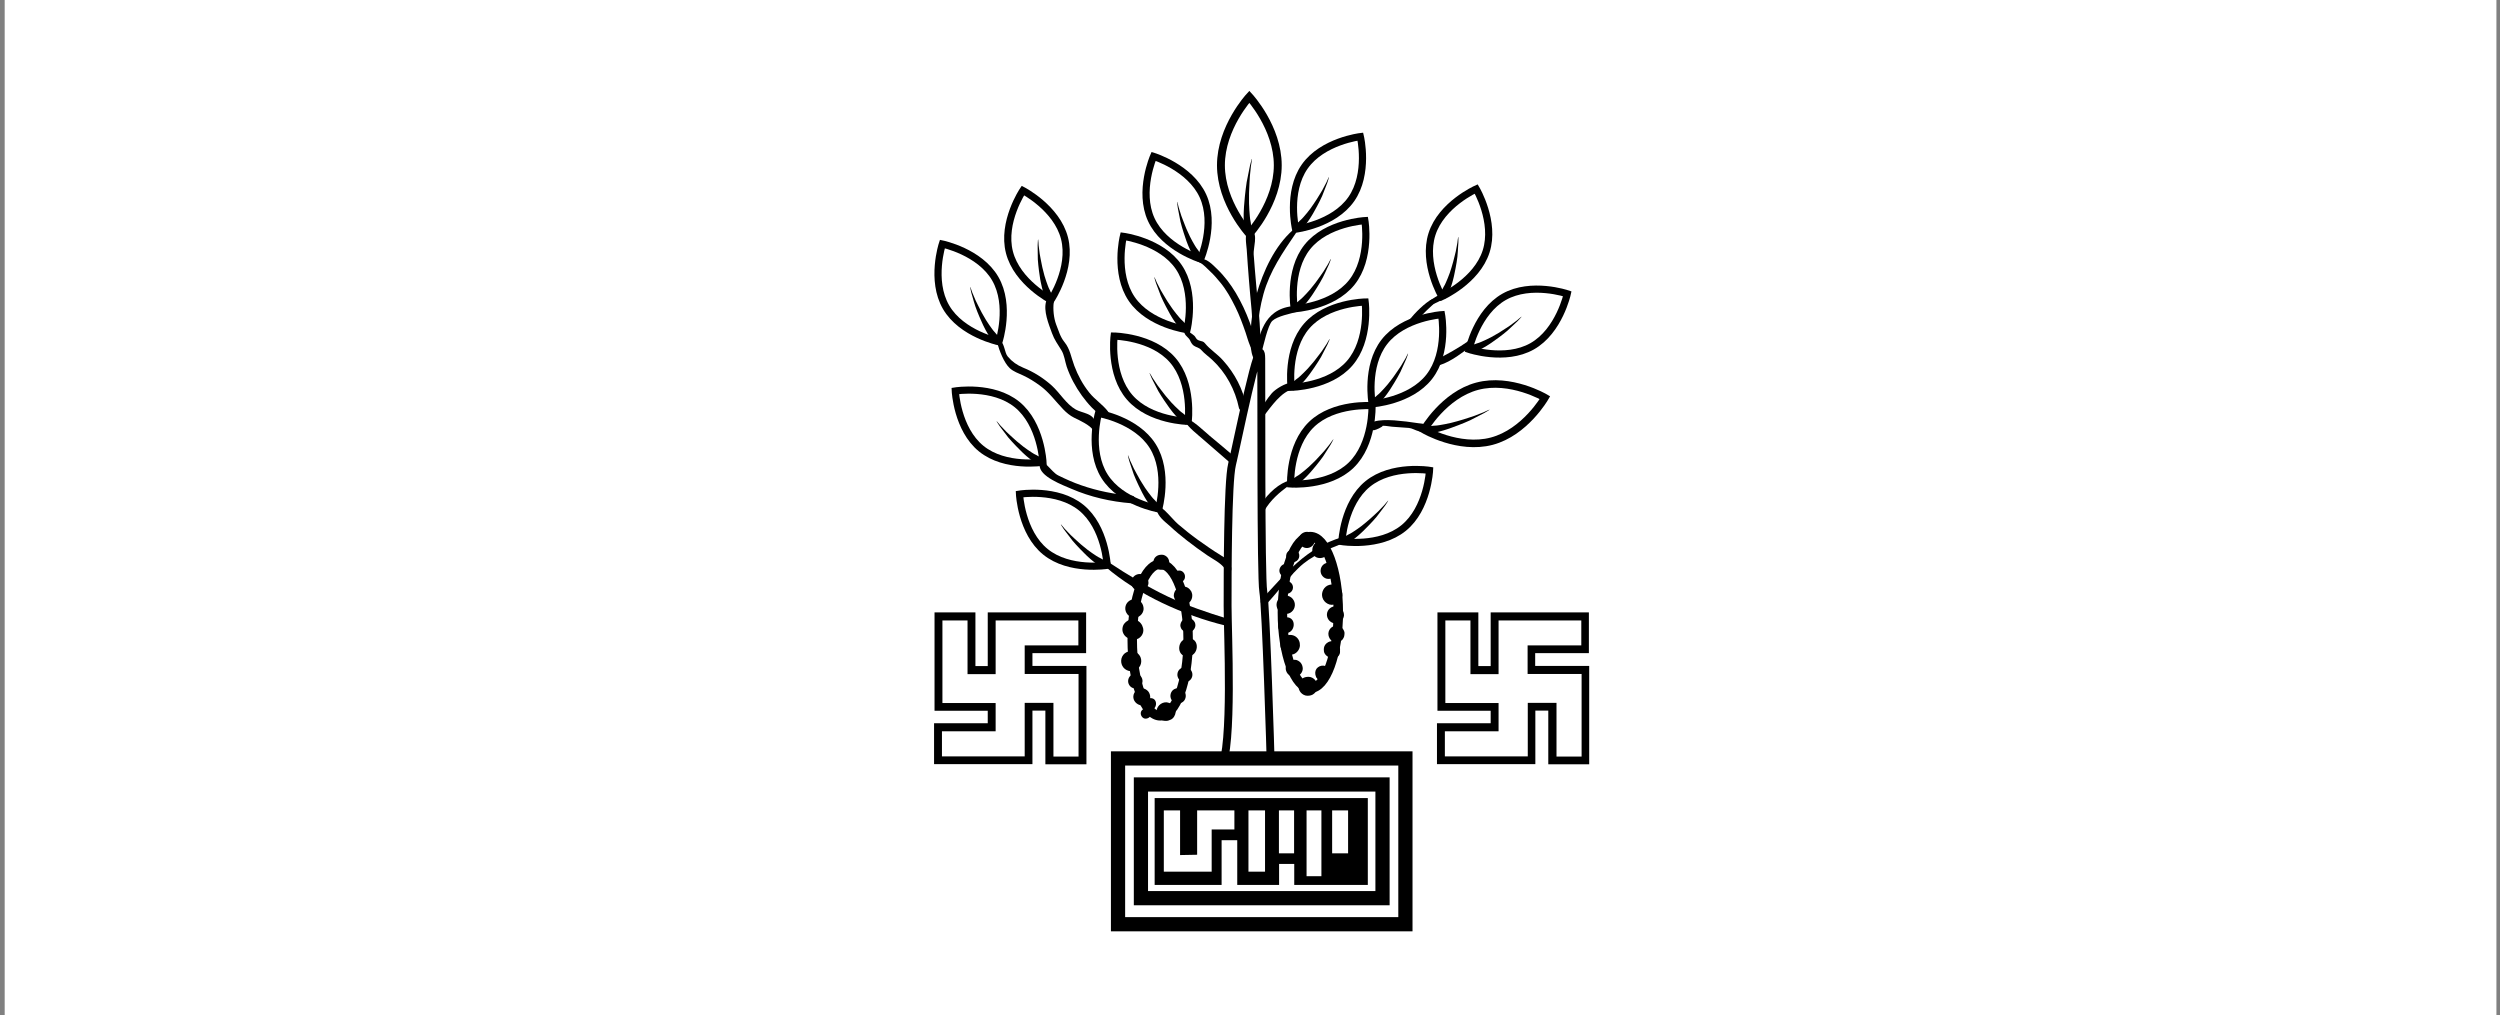 <svg width="165" height="67" viewBox="0 0 165 67" fill="none" xmlns="http://www.w3.org/2000/svg">
<rect x="0" y="0" width="165" height="67" fill="#808080" stroke="none"/>
<rect width="164.455" height="67" transform="translate(0.309)" fill="white"/>
<path d="M83.242 23.661C83.21 21.42 81.605 29.486 81.314 30.653C81.022 31.821 81.022 38.157 81.022 39.981C81.022 41.804 81.386 49.235 80.584 50.767C84.231 51.059 83.867 50.788 83.867 50.423C83.867 50.058 83.554 39.981 83.377 39.043C83.21 38.094 83.262 25.557 83.242 23.661Z" fill="white" stroke="black" stroke-width="0.521"/>
<path d="M92.757 50.057H73.79V60.999H92.757V50.057Z" fill="white" stroke="black" stroke-width="0.938"/>
<path d="M91.246 51.775H75.301V59.279H91.246V51.775Z" fill="white" stroke="black" stroke-width="0.938"/>
<path d="M90.276 52.672V58.404H85.42V57.018H84.42V58.404H81.658V55.454H80.626V58.404H76.207V52.672H90.276ZM76.812 53.485V57.528H79.97V54.746H81.47V53.485H79.011V56.413L77.885 56.434V53.485H76.812ZM83.492 53.485H82.398V57.528H83.492V53.485ZM85.41 53.485H84.409V56.319H85.41V53.485ZM87.213 53.485H86.233V57.831H87.213V53.485ZM88.974 53.485H87.921V56.319H88.974V53.485Z" fill="black"/>
<path d="M88.442 58.008C88.833 58.008 89.151 57.798 89.151 57.539C89.151 57.28 88.833 57.07 88.442 57.07C88.051 57.07 87.733 57.28 87.733 57.539C87.733 57.798 88.051 58.008 88.442 58.008Z" fill="black"/>
<path d="M69.266 50.193V46.649H67.88V50.182H61.909V48.004H65.452V46.649H61.94V40.678H64.118V44.221H65.452V40.678H71.434V42.856H67.88V44.221H71.444V50.193H69.266Z" fill="white"/>
<path d="M71.173 40.939V42.596H68.151H67.63V43.117V43.961V44.482H68.151H71.184V49.933H69.527V46.91V46.389H69.005H68.151H67.63V46.91V49.922H62.169V48.265H65.191H65.712V47.744V46.921V46.4H65.191H62.2V40.95H63.857V43.972V44.493H64.378H65.191H65.712V43.972V40.95H71.173M71.694 40.418H65.191V43.961H64.378V40.418H61.679V46.91H65.191V47.734H61.648V50.433H68.141V46.9H68.995V50.443H71.705V43.951H68.141V43.107H71.684V40.418H71.694Z" fill="black"/>
<path d="M102.459 50.193V46.649H101.083V50.182H95.101V48.004H98.644V46.649H95.132V40.678H97.31V44.221H98.644V40.678H104.626V42.856H101.083V44.221H104.637V50.193H102.459Z" fill="white"/>
<path d="M104.366 40.939V42.596H101.343H100.822V43.117V43.961V44.482H101.343H104.386V49.933H102.729V46.91V46.389H102.208H101.354H100.833V46.91V49.922H95.361V48.265H98.384H98.905V47.744V46.921V46.4H98.384H95.393V40.95H97.05V43.972V44.493H97.571H98.384H98.905V43.972V40.95H104.366M104.887 40.418H98.384V43.961H97.571V40.418H94.872V46.91H98.384V47.734H94.84V50.433H101.333V46.9H102.187V50.443H104.887V43.951H101.322V43.107H104.866V40.418H104.887Z" fill="black"/>
<g clip-path="url(#clip0_2697_2250)">
<path d="M80.582 10.909C80.582 13.399 82.457 15.432 82.457 15.432C82.457 15.432 84.333 13.399 84.333 10.909C84.333 8.418 82.457 6.386 82.457 6.386C82.457 6.386 80.582 8.418 80.582 10.909Z" fill="white" stroke="black" stroke-width="0.521"/>
<path d="M82.634 10.492C82.457 11.044 82.04 14.014 82.457 15.432L82.634 10.492Z" fill="white"/>
<path d="M82.634 10.492C82.634 10.492 82.634 10.513 82.624 10.544C82.624 10.586 82.603 10.638 82.603 10.7C82.572 10.836 82.551 11.034 82.53 11.263C82.499 11.492 82.478 11.763 82.468 12.055C82.457 12.201 82.457 12.347 82.447 12.503C82.436 12.659 82.436 12.805 82.436 12.962C82.436 13.118 82.436 13.274 82.436 13.42C82.447 13.577 82.447 13.723 82.457 13.868C82.468 14.014 82.478 14.15 82.489 14.275C82.499 14.337 82.499 14.4 82.509 14.462C82.52 14.525 82.53 14.577 82.541 14.64C82.551 14.692 82.561 14.744 82.561 14.796C82.572 14.848 82.582 14.89 82.593 14.931C82.614 15.015 82.624 15.098 82.645 15.161C82.676 15.286 82.697 15.348 82.697 15.348L82.197 15.494C82.197 15.494 82.176 15.411 82.155 15.265C82.145 15.202 82.145 15.119 82.124 15.015C82.113 14.963 82.113 14.911 82.103 14.858C82.103 14.806 82.093 14.744 82.093 14.681C82.093 14.619 82.082 14.556 82.082 14.494C82.082 14.431 82.082 14.358 82.082 14.296C82.082 14.16 82.082 14.014 82.093 13.868C82.093 13.723 82.113 13.566 82.124 13.41C82.134 13.254 82.155 13.097 82.165 12.941C82.186 12.785 82.197 12.628 82.218 12.472C82.238 12.316 82.259 12.17 82.28 12.024C82.332 11.742 82.384 11.472 82.436 11.242C82.478 11.013 82.52 10.825 82.561 10.69C82.582 10.627 82.593 10.575 82.603 10.534C82.614 10.513 82.624 10.492 82.624 10.492H82.634Z" fill="black"/>
</g>
<g clip-path="url(#clip1_2697_2250)">
<path d="M68.997 36.418C70.591 37.712 73.073 37.311 73.073 37.311C73.073 37.311 72.956 34.8 71.362 33.506C69.769 32.212 67.287 32.613 67.287 32.613C67.287 32.613 67.404 35.125 68.997 36.418Z" fill="white" stroke="black" stroke-width="0.473"/>
<path d="M70.025 34.607C70.267 35.031 71.904 36.898 73.073 37.31L70.025 34.607Z" fill="white"/>
<path d="M70.025 34.608C70.025 34.608 70.038 34.619 70.052 34.643C70.079 34.665 70.099 34.708 70.139 34.74C70.206 34.835 70.319 34.954 70.453 35.089C70.58 35.233 70.74 35.389 70.92 35.549C71.007 35.633 71.1 35.709 71.194 35.798C71.287 35.887 71.38 35.963 71.48 36.044C71.58 36.126 71.68 36.207 71.774 36.282C71.88 36.356 71.974 36.431 72.073 36.499C72.173 36.567 72.267 36.629 72.353 36.686C72.4 36.71 72.44 36.743 72.486 36.767C72.533 36.792 72.573 36.811 72.619 36.835C72.659 36.854 72.699 36.873 72.733 36.9C72.772 36.919 72.806 36.932 72.839 36.946C72.905 36.973 72.965 37.008 73.018 37.025C73.118 37.065 73.171 37.082 73.171 37.082L72.949 37.546C72.949 37.546 72.883 37.519 72.776 37.459C72.73 37.435 72.676 37.391 72.597 37.353C72.557 37.334 72.523 37.307 72.483 37.288C72.45 37.261 72.403 37.237 72.364 37.205C72.323 37.172 72.277 37.148 72.237 37.115C72.197 37.083 72.15 37.045 72.11 37.012C72.024 36.942 71.93 36.866 71.844 36.782C71.75 36.706 71.663 36.609 71.57 36.52C71.477 36.431 71.39 36.333 71.296 36.244C71.209 36.147 71.116 36.057 71.029 35.96C70.942 35.862 70.862 35.77 70.782 35.679C70.635 35.492 70.494 35.311 70.38 35.151C70.26 35 70.166 34.87 70.106 34.767C70.079 34.719 70.052 34.684 70.032 34.654C70.025 34.635 70.019 34.616 70.019 34.616L70.025 34.608Z" fill="black"/>
</g>
<g clip-path="url(#clip2_2697_2250)">
<path d="M64.76 29.61C66.353 30.904 68.836 30.503 68.836 30.503C68.836 30.503 68.718 27.991 67.125 26.697C65.532 25.404 63.049 25.804 63.049 25.804C63.049 25.804 63.167 28.316 64.76 29.61Z" fill="white" stroke="black" stroke-width="0.473"/>
<path d="M65.787 27.798C66.029 28.223 67.666 30.089 68.835 30.501L65.787 27.798Z" fill="white"/>
<path d="M65.787 27.799C65.787 27.799 65.8 27.81 65.814 27.834C65.84 27.856 65.861 27.899 65.9 27.932C65.968 28.026 66.081 28.145 66.215 28.281C66.341 28.424 66.502 28.581 66.682 28.741C66.769 28.825 66.862 28.9 66.955 28.989C67.049 29.079 67.142 29.155 67.242 29.236C67.342 29.317 67.442 29.398 67.535 29.474C67.642 29.547 67.735 29.623 67.835 29.691C67.935 29.758 68.028 29.82 68.115 29.877C68.162 29.902 68.201 29.934 68.248 29.959C68.295 29.983 68.335 30.002 68.381 30.026C68.421 30.045 68.461 30.064 68.494 30.091C68.534 30.11 68.567 30.124 68.601 30.137C68.667 30.165 68.727 30.2 68.78 30.216C68.88 30.257 68.933 30.273 68.933 30.273L68.711 30.737C68.711 30.737 68.644 30.71 68.538 30.651C68.491 30.626 68.438 30.583 68.358 30.545C68.318 30.526 68.285 30.499 68.245 30.48C68.212 30.453 68.165 30.428 68.125 30.396C68.085 30.363 68.039 30.339 67.999 30.306C67.959 30.274 67.912 30.236 67.872 30.204C67.785 30.133 67.692 30.058 67.605 29.974C67.512 29.898 67.425 29.8 67.332 29.711C67.238 29.622 67.151 29.525 67.058 29.435C66.971 29.338 66.878 29.249 66.791 29.151C66.704 29.054 66.624 28.962 66.543 28.87C66.396 28.683 66.256 28.502 66.142 28.343C66.022 28.191 65.928 28.061 65.868 27.959C65.841 27.91 65.814 27.875 65.794 27.845C65.787 27.826 65.78 27.807 65.78 27.807L65.787 27.799Z" fill="black"/>
</g>
<g clip-path="url(#clip3_2697_2250)">
<path d="M72.901 31.436C73.996 33.172 76.476 33.587 76.476 33.587C76.476 33.587 77.169 31.17 76.074 29.434C74.979 27.698 72.499 27.283 72.499 27.283C72.499 27.283 71.806 29.7 72.901 31.436Z" fill="white" stroke="black" stroke-width="0.473"/>
<path d="M74.454 30.051C74.547 30.53 75.5 32.823 76.476 33.588L74.454 30.051Z" fill="white"/>
<path d="M74.454 30.051C74.454 30.051 74.463 30.066 74.468 30.093C74.486 30.122 74.491 30.17 74.519 30.213C74.552 30.324 74.621 30.473 74.705 30.644C74.779 30.821 74.88 31.021 75 31.23C75.055 31.337 75.12 31.439 75.179 31.553C75.239 31.668 75.303 31.769 75.372 31.878C75.441 31.987 75.51 32.096 75.574 32.198C75.651 32.301 75.716 32.403 75.788 32.499C75.861 32.595 75.93 32.684 75.994 32.765C76.03 32.803 76.057 32.847 76.094 32.885C76.13 32.923 76.162 32.954 76.198 32.992C76.23 33.023 76.261 33.053 76.284 33.09C76.316 33.12 76.343 33.144 76.37 33.167C76.425 33.214 76.47 33.267 76.515 33.299C76.597 33.37 76.642 33.402 76.642 33.402L76.283 33.771C76.283 33.771 76.229 33.724 76.147 33.633C76.111 33.595 76.074 33.537 76.01 33.476C75.979 33.445 75.956 33.409 75.924 33.378C75.901 33.342 75.865 33.304 75.837 33.26C75.81 33.216 75.774 33.178 75.746 33.135C75.719 33.091 75.687 33.04 75.659 32.997C75.6 32.902 75.535 32.801 75.48 32.694C75.416 32.592 75.365 32.472 75.305 32.357C75.245 32.243 75.194 32.123 75.134 32.008C75.083 31.888 75.023 31.774 74.972 31.654C74.921 31.534 74.874 31.421 74.828 31.308C74.748 31.084 74.673 30.867 74.616 30.68C74.551 30.498 74.503 30.345 74.479 30.228C74.469 30.173 74.455 30.132 74.445 30.097C74.445 30.077 74.445 30.057 74.445 30.057L74.454 30.051Z" fill="black"/>
</g>
<g clip-path="url(#clip4_2697_2250)">
<path d="M62.439 20.271C63.468 22.047 65.93 22.556 65.93 22.556C65.93 22.556 66.715 20.167 65.686 18.391C64.657 16.615 62.195 16.106 62.195 16.106C62.195 16.106 61.41 18.495 62.439 20.271Z" fill="white" stroke="black" stroke-width="0.473"/>
<path d="M64.043 18.944C64.118 19.426 64.984 21.753 65.93 22.555L64.043 18.944Z" fill="white"/>
<path d="M64.043 18.944C64.043 18.944 64.052 18.959 64.056 18.986C64.073 19.016 64.077 19.063 64.102 19.108C64.131 19.22 64.195 19.372 64.272 19.546C64.339 19.725 64.433 19.928 64.545 20.142C64.596 20.251 64.656 20.355 64.712 20.472C64.767 20.588 64.828 20.692 64.892 20.804C64.957 20.915 65.021 21.027 65.082 21.131C65.155 21.237 65.215 21.341 65.285 21.44C65.354 21.539 65.419 21.63 65.48 21.714C65.514 21.753 65.54 21.798 65.575 21.837C65.61 21.877 65.64 21.909 65.675 21.948C65.706 21.98 65.736 22.012 65.758 22.049C65.788 22.081 65.815 22.105 65.841 22.13C65.893 22.179 65.937 22.233 65.981 22.267C66.059 22.341 66.103 22.375 66.103 22.375L65.731 22.73C65.731 22.73 65.678 22.681 65.6 22.587C65.565 22.548 65.531 22.488 65.469 22.424C65.439 22.392 65.417 22.355 65.387 22.323C65.365 22.286 65.331 22.247 65.305 22.202C65.279 22.158 65.244 22.118 65.218 22.074C65.192 22.029 65.162 21.977 65.136 21.933C65.08 21.836 65.02 21.732 64.969 21.623C64.909 21.519 64.862 21.397 64.807 21.28C64.751 21.163 64.704 21.041 64.649 20.925C64.603 20.803 64.547 20.686 64.5 20.564C64.454 20.442 64.412 20.328 64.37 20.213C64.298 19.987 64.231 19.767 64.182 19.578C64.123 19.393 64.082 19.239 64.062 19.121C64.054 19.066 64.042 19.024 64.034 18.989C64.034 18.969 64.034 18.949 64.034 18.949L64.043 18.944Z" fill="black"/>
</g>
<g clip-path="url(#clip5_2697_2250)">
<path d="M66.623 16.652C67.133 18.64 69.367 19.795 69.367 19.795C69.367 19.795 70.767 17.706 70.256 15.718C69.745 13.73 67.512 12.575 67.512 12.575C67.512 12.575 66.112 14.664 66.623 16.652Z" fill="white" stroke="black" stroke-width="0.473"/>
<path d="M68.525 15.807C68.467 16.292 68.672 18.766 69.367 19.793L68.525 15.807Z" fill="white"/>
<path d="M68.525 15.808C68.525 15.808 68.529 15.824 68.526 15.852C68.534 15.885 68.525 15.932 68.538 15.982C68.535 16.098 68.555 16.261 68.582 16.449C68.599 16.64 68.635 16.861 68.684 17.097C68.704 17.216 68.734 17.332 68.756 17.46C68.778 17.587 68.808 17.703 68.84 17.828C68.872 17.953 68.904 18.078 68.934 18.194C68.976 18.316 69.006 18.433 69.046 18.547C69.086 18.66 69.124 18.766 69.16 18.863C69.183 18.91 69.195 18.96 69.218 19.008C69.241 19.055 69.262 19.094 69.285 19.141C69.306 19.18 69.326 19.219 69.337 19.261C69.358 19.3 69.377 19.331 69.395 19.361C69.433 19.423 69.46 19.487 69.493 19.531C69.549 19.623 69.582 19.668 69.582 19.668L69.127 19.909C69.127 19.909 69.09 19.848 69.04 19.736C69.017 19.689 69 19.622 68.958 19.544C68.937 19.506 68.927 19.464 68.906 19.425C68.895 19.383 68.872 19.336 68.859 19.286C68.847 19.236 68.824 19.189 68.811 19.139C68.798 19.089 68.783 19.031 68.77 18.981C68.743 18.873 68.713 18.756 68.693 18.637C68.663 18.521 68.651 18.391 68.629 18.264C68.607 18.136 68.595 18.006 68.573 17.879C68.561 17.749 68.539 17.622 68.528 17.492C68.516 17.362 68.506 17.24 68.496 17.119C68.489 16.881 68.484 16.652 68.487 16.456C68.481 16.262 68.483 16.102 68.495 15.984C68.502 15.929 68.502 15.885 68.503 15.849C68.509 15.829 68.515 15.81 68.515 15.81L68.525 15.808Z" fill="black"/>
</g>
<g clip-path="url(#clip6_2697_2250)">
<path d="M74.56 26.225C75.905 27.775 78.42 27.809 78.42 27.809C78.42 27.809 78.738 25.315 77.393 23.765C76.047 22.215 73.532 22.181 73.532 22.181C73.532 22.181 73.214 24.675 74.56 26.225Z" fill="white" stroke="black" stroke-width="0.473"/>
<path d="M75.885 24.62C76.049 25.08 77.34 27.202 78.42 27.81L75.885 24.62Z" fill="white"/>
<path d="M75.885 24.621C75.885 24.621 75.896 24.634 75.905 24.66C75.927 24.686 75.94 24.732 75.974 24.771C76.023 24.876 76.115 25.013 76.223 25.169C76.323 25.332 76.454 25.515 76.603 25.703C76.674 25.801 76.753 25.892 76.83 25.996C76.906 26.1 76.985 26.19 77.07 26.288C77.154 26.385 77.239 26.482 77.317 26.573C77.41 26.663 77.489 26.754 77.575 26.838C77.662 26.922 77.743 27 77.819 27.07C77.86 27.103 77.894 27.142 77.936 27.174C77.977 27.206 78.013 27.231 78.055 27.263C78.091 27.289 78.127 27.314 78.155 27.347C78.191 27.372 78.222 27.392 78.252 27.411C78.313 27.449 78.366 27.494 78.415 27.519C78.506 27.576 78.556 27.602 78.556 27.602L78.257 28.02C78.257 28.02 78.196 27.982 78.102 27.905C78.06 27.873 78.015 27.821 77.943 27.77C77.907 27.744 77.879 27.712 77.843 27.686C77.814 27.654 77.773 27.622 77.739 27.583C77.705 27.544 77.664 27.512 77.63 27.473C77.596 27.434 77.557 27.389 77.523 27.35C77.45 27.266 77.371 27.175 77.3 27.077C77.221 26.987 77.152 26.876 77.076 26.771C76.999 26.667 76.93 26.556 76.854 26.452C76.785 26.341 76.709 26.237 76.64 26.126C76.571 26.015 76.508 25.911 76.445 25.807C76.332 25.597 76.225 25.395 76.141 25.218C76.048 25.048 75.978 24.904 75.937 24.792C75.919 24.74 75.898 24.7 75.884 24.668C75.88 24.648 75.877 24.628 75.877 24.628L75.885 24.621Z" fill="black"/>
</g>
<g clip-path="url(#clip7_2697_2250)">
<path d="M74.696 19.735C75.853 21.43 78.346 21.755 78.346 21.755C78.346 21.755 78.951 19.314 77.794 17.619C76.636 15.924 74.143 15.599 74.143 15.599C74.143 15.599 73.538 18.04 74.696 19.735Z" fill="white" stroke="black" stroke-width="0.473"/>
<path d="M76.198 18.295C76.308 18.771 77.344 21.027 78.347 21.756L76.198 18.295Z" fill="white"/>
<path d="M76.198 18.294C76.198 18.294 76.207 18.308 76.213 18.336C76.233 18.364 76.24 18.411 76.269 18.454C76.306 18.564 76.38 18.71 76.47 18.878C76.55 19.052 76.659 19.248 76.786 19.452C76.845 19.557 76.913 19.657 76.977 19.769C77.041 19.881 77.109 19.98 77.182 20.087C77.254 20.193 77.327 20.299 77.395 20.399C77.476 20.499 77.544 20.599 77.62 20.692C77.697 20.785 77.768 20.872 77.835 20.951C77.873 20.988 77.902 21.03 77.939 21.067C77.977 21.103 78.01 21.133 78.047 21.17C78.08 21.199 78.113 21.229 78.137 21.264C78.17 21.294 78.198 21.316 78.226 21.339C78.282 21.384 78.329 21.435 78.376 21.465C78.46 21.533 78.506 21.564 78.506 21.564L78.161 21.945C78.161 21.945 78.105 21.9 78.02 21.813C77.982 21.776 77.943 21.719 77.878 21.66C77.845 21.631 77.82 21.595 77.788 21.565C77.763 21.53 77.726 21.493 77.697 21.451C77.668 21.408 77.63 21.372 77.601 21.329C77.572 21.286 77.538 21.237 77.509 21.194C77.446 21.102 77.378 21.003 77.319 20.898C77.251 20.798 77.196 20.68 77.132 20.568C77.068 20.456 77.012 20.337 76.948 20.225C76.893 20.107 76.829 19.995 76.773 19.877C76.718 19.759 76.667 19.648 76.617 19.537C76.529 19.316 76.446 19.102 76.383 18.916C76.311 18.737 76.258 18.586 76.229 18.47C76.217 18.416 76.202 18.375 76.191 18.34C76.19 18.32 76.189 18.3 76.189 18.3L76.198 18.294Z" fill="black"/>
</g>
<g clip-path="url(#clip8_2697_2250)">
<path d="M75.982 14.491C76.837 16.357 79.24 17.097 79.24 17.097C79.24 17.097 80.248 14.794 79.393 12.928C78.538 11.062 76.135 10.321 76.135 10.321C76.135 10.321 75.127 12.625 75.982 14.491Z" fill="white" stroke="black" stroke-width="0.473"/>
<path d="M77.705 13.325C77.734 13.812 78.375 16.211 79.24 17.099L77.705 13.325Z" fill="white"/>
<path d="M77.705 13.325C77.705 13.325 77.712 13.341 77.714 13.369C77.728 13.4 77.727 13.448 77.748 13.495C77.766 13.609 77.816 13.766 77.875 13.947C77.925 14.131 78 14.343 78.09 14.566C78.131 14.68 78.181 14.789 78.225 14.91C78.269 15.032 78.32 15.141 78.373 15.258C78.427 15.375 78.481 15.492 78.531 15.602C78.594 15.714 78.644 15.824 78.703 15.929C78.763 16.034 78.819 16.131 78.871 16.22C78.902 16.262 78.924 16.309 78.955 16.352C78.986 16.394 79.013 16.429 79.044 16.472C79.071 16.506 79.099 16.541 79.117 16.58C79.144 16.615 79.168 16.642 79.191 16.668C79.239 16.722 79.277 16.78 79.317 16.819C79.389 16.899 79.429 16.937 79.429 16.937L79.025 17.255C79.025 17.255 78.977 17.201 78.908 17.101C78.877 17.058 78.849 16.996 78.794 16.926C78.766 16.892 78.749 16.852 78.721 16.818C78.703 16.779 78.672 16.736 78.651 16.689C78.629 16.643 78.598 16.6 78.577 16.553C78.555 16.506 78.53 16.452 78.509 16.405C78.463 16.303 78.412 16.194 78.372 16.081C78.322 15.971 78.287 15.845 78.243 15.724C78.199 15.603 78.164 15.477 78.12 15.355C78.085 15.23 78.041 15.108 78.006 14.982C77.971 14.857 77.94 14.739 77.909 14.621C77.86 14.388 77.814 14.163 77.783 13.97C77.742 13.781 77.716 13.623 77.707 13.504C77.704 13.449 77.696 13.405 77.691 13.37C77.694 13.35 77.696 13.33 77.696 13.33L77.705 13.325Z" fill="black"/>
</g>
<g clip-path="url(#clip9_2697_2250)">
<path d="M98.458 29.117C96.261 29.7 93.987 28.363 93.987 28.363C93.987 28.363 95.298 26.074 97.496 25.491C99.693 24.907 101.967 26.245 101.967 26.245C101.967 26.245 100.655 28.534 98.458 29.117Z" fill="white" stroke="black" stroke-width="0.498"/>
<path d="M98.299 27.034C97.857 27.335 95.344 28.433 93.986 28.362L98.299 27.034Z" fill="white"/>
<path d="M98.299 27.033C98.299 27.033 98.28 27.038 98.255 27.056C98.219 27.065 98.178 27.098 98.123 27.112C98.011 27.174 97.842 27.241 97.645 27.315C97.451 27.398 97.217 27.482 96.962 27.561C96.836 27.605 96.708 27.639 96.572 27.686C96.437 27.732 96.308 27.766 96.171 27.803C96.033 27.84 95.895 27.876 95.766 27.91C95.625 27.937 95.497 27.971 95.365 27.995C95.234 28.019 95.112 28.041 94.999 28.06C94.941 28.064 94.886 28.079 94.828 28.084C94.77 28.088 94.722 28.09 94.664 28.095C94.615 28.097 94.566 28.099 94.52 28.111C94.472 28.114 94.432 28.113 94.393 28.113C94.314 28.112 94.238 28.122 94.177 28.116C94.059 28.115 93.998 28.11 93.998 28.11L93.998 28.628C93.998 28.628 94.077 28.628 94.211 28.614C94.269 28.61 94.342 28.59 94.44 28.586C94.488 28.584 94.534 28.571 94.583 28.569C94.629 28.557 94.687 28.553 94.742 28.538C94.797 28.523 94.855 28.519 94.91 28.504C94.965 28.489 95.029 28.472 95.085 28.458C95.204 28.426 95.333 28.392 95.459 28.348C95.588 28.314 95.72 28.257 95.855 28.21C95.991 28.163 96.123 28.107 96.258 28.06C96.391 28.003 96.526 27.957 96.659 27.9C96.791 27.843 96.915 27.789 97.038 27.735C97.273 27.618 97.499 27.504 97.688 27.4C97.879 27.306 98.034 27.222 98.143 27.15C98.192 27.115 98.236 27.093 98.27 27.073C98.286 27.058 98.301 27.043 98.301 27.043L98.299 27.033Z" fill="black"/>
</g>
<g clip-path="url(#clip10_2697_2250)">
<path d="M92.638 34.85C91.045 36.144 88.563 35.743 88.563 35.743C88.563 35.743 88.68 33.231 90.273 31.938C91.867 30.644 94.349 31.045 94.349 31.045C94.349 31.045 94.232 33.556 92.638 34.85Z" fill="white" stroke="black" stroke-width="0.473"/>
<path d="M91.611 33.038C91.369 33.463 89.732 35.329 88.563 35.742L91.611 33.038Z" fill="white"/>
<path d="M91.611 33.039C91.611 33.039 91.598 33.05 91.584 33.075C91.558 33.096 91.537 33.139 91.497 33.172C91.43 33.267 91.317 33.386 91.183 33.521C91.056 33.664 90.896 33.821 90.716 33.981C90.629 34.065 90.536 34.141 90.443 34.23C90.349 34.319 90.256 34.395 90.156 34.476C90.056 34.557 89.956 34.638 89.863 34.714C89.756 34.787 89.663 34.863 89.563 34.931C89.463 34.998 89.37 35.061 89.283 35.118C89.237 35.142 89.197 35.174 89.15 35.199C89.103 35.223 89.063 35.242 89.017 35.267C88.977 35.286 88.937 35.304 88.904 35.332C88.864 35.351 88.831 35.364 88.797 35.378C88.731 35.405 88.671 35.44 88.618 35.456C88.518 35.497 88.465 35.513 88.465 35.513L88.687 35.977C88.687 35.977 88.754 35.95 88.86 35.891C88.906 35.866 88.96 35.823 89.04 35.785C89.08 35.766 89.113 35.739 89.153 35.72C89.186 35.693 89.233 35.669 89.273 35.636C89.313 35.604 89.359 35.579 89.399 35.547C89.439 35.514 89.486 35.476 89.526 35.444C89.613 35.374 89.706 35.298 89.793 35.214C89.886 35.138 89.973 35.041 90.066 34.952C90.16 34.862 90.247 34.765 90.34 34.675C90.427 34.578 90.52 34.489 90.607 34.392C90.694 34.294 90.774 34.202 90.854 34.11C91.002 33.924 91.142 33.742 91.256 33.583C91.376 33.431 91.47 33.302 91.53 33.199C91.557 33.15 91.584 33.115 91.604 33.085C91.611 33.066 91.618 33.047 91.618 33.047L91.611 33.039Z" fill="black"/>
</g>
<g clip-path="url(#clip11_2697_2250)">
<path d="M94.332 24.864C93.071 26.483 90.562 26.652 90.562 26.652C90.562 26.652 90.111 24.179 91.371 22.559C92.632 20.94 95.141 20.771 95.141 20.771C95.141 20.771 95.593 23.244 94.332 24.864Z" fill="white" stroke="black" stroke-width="0.473"/>
<path d="M92.923 23.333C92.784 23.801 91.609 25.988 90.563 26.654L92.923 23.333Z" fill="white"/>
<path d="M92.924 23.332C92.924 23.332 92.913 23.346 92.905 23.372C92.884 23.399 92.874 23.446 92.843 23.487C92.799 23.594 92.715 23.736 92.615 23.898C92.524 24.066 92.403 24.255 92.264 24.451C92.198 24.552 92.124 24.647 92.053 24.755C91.982 24.863 91.909 24.958 91.829 25.06C91.75 25.161 91.671 25.263 91.597 25.358C91.51 25.453 91.436 25.548 91.354 25.636C91.272 25.725 91.195 25.806 91.124 25.881C91.084 25.916 91.052 25.956 91.012 25.991C90.972 26.025 90.938 26.052 90.898 26.087C90.863 26.114 90.829 26.142 90.802 26.175C90.768 26.203 90.738 26.224 90.709 26.244C90.65 26.286 90.6 26.333 90.552 26.361C90.464 26.423 90.416 26.451 90.416 26.451L90.737 26.853C90.737 26.853 90.795 26.812 90.886 26.73C90.925 26.696 90.968 26.642 91.037 26.587C91.072 26.559 91.098 26.525 91.132 26.498C91.159 26.464 91.199 26.43 91.23 26.389C91.262 26.348 91.302 26.314 91.334 26.273C91.365 26.233 91.402 26.185 91.434 26.145C91.502 26.056 91.576 25.962 91.642 25.86C91.716 25.765 91.778 25.651 91.849 25.543C91.92 25.435 91.983 25.32 92.054 25.212C92.117 25.098 92.187 24.99 92.25 24.876C92.313 24.761 92.37 24.653 92.428 24.546C92.529 24.331 92.625 24.123 92.7 23.942C92.783 23.767 92.845 23.619 92.881 23.506C92.896 23.452 92.914 23.412 92.927 23.378C92.929 23.358 92.932 23.338 92.932 23.338L92.924 23.332Z" fill="black"/>
</g>
<g clip-path="url(#clip12_2697_2250)">
<path d="M89.167 30.71C87.687 32.132 85.18 31.941 85.18 31.941C85.18 31.941 85.087 29.428 86.566 28.006C88.046 26.583 90.553 26.775 90.553 26.775C90.553 26.775 90.646 29.288 89.167 30.71Z" fill="white" stroke="black" stroke-width="0.473"/>
<path d="M87.991 28.992C87.786 29.435 86.311 31.432 85.18 31.941L87.991 28.992Z" fill="white"/>
<path d="M87.991 28.993C87.991 28.993 87.979 29.005 87.968 29.03C87.943 29.054 87.926 29.099 87.889 29.135C87.83 29.235 87.727 29.363 87.606 29.509C87.491 29.662 87.345 29.832 87.178 30.006C87.099 30.097 87.013 30.18 86.927 30.277C86.841 30.374 86.755 30.457 86.662 30.546C86.569 30.636 86.476 30.725 86.389 30.808C86.289 30.89 86.203 30.973 86.109 31.049C86.015 31.125 85.927 31.195 85.846 31.259C85.801 31.287 85.764 31.323 85.72 31.351C85.676 31.379 85.637 31.401 85.593 31.43C85.555 31.452 85.517 31.474 85.486 31.504C85.448 31.526 85.416 31.542 85.384 31.559C85.32 31.591 85.263 31.631 85.211 31.652C85.115 31.701 85.064 31.721 85.064 31.721L85.324 32.165C85.324 32.165 85.388 32.133 85.489 32.065C85.533 32.036 85.583 31.989 85.659 31.944C85.697 31.922 85.728 31.892 85.766 31.87C85.797 31.84 85.842 31.812 85.879 31.776C85.916 31.741 85.96 31.712 85.998 31.677C86.035 31.641 86.078 31.599 86.115 31.564C86.195 31.486 86.282 31.403 86.362 31.312C86.448 31.229 86.527 31.124 86.612 31.028C86.698 30.931 86.776 30.827 86.862 30.73C86.94 30.625 87.026 30.529 87.104 30.424C87.183 30.32 87.255 30.222 87.327 30.123C87.458 29.925 87.583 29.733 87.683 29.564C87.79 29.403 87.873 29.266 87.924 29.159C87.947 29.108 87.971 29.071 87.988 29.04C87.993 29.02 87.999 29.001 87.999 29.001L87.991 28.993Z" fill="black"/>
</g>
<g clip-path="url(#clip13_2697_2250)">
<path d="M101.12 22.857C99.334 23.867 96.953 23.059 96.953 23.059C96.953 23.059 97.487 20.602 99.273 19.591C101.059 18.581 103.44 19.389 103.44 19.389C103.44 19.389 102.907 21.846 101.12 22.857Z" fill="white" stroke="black" stroke-width="0.473"/>
<path d="M100.409 20.901C100.1 21.279 98.175 22.847 96.953 23.059L100.409 20.901Z" fill="white"/>
<path d="M100.408 20.9C100.408 20.9 100.393 20.908 100.376 20.93C100.346 20.947 100.319 20.986 100.274 21.012C100.193 21.094 100.061 21.192 99.907 21.304C99.758 21.424 99.574 21.552 99.369 21.679C99.27 21.748 99.165 21.807 99.058 21.879C98.951 21.952 98.847 22.011 98.734 22.074C98.622 22.138 98.51 22.201 98.406 22.26C98.288 22.315 98.184 22.374 98.074 22.424C97.964 22.474 97.862 22.52 97.767 22.562C97.717 22.578 97.672 22.603 97.622 22.62C97.572 22.636 97.53 22.648 97.48 22.664C97.437 22.676 97.395 22.689 97.358 22.71C97.315 22.722 97.28 22.73 97.245 22.737C97.175 22.753 97.11 22.778 97.055 22.785C96.95 22.809 96.895 22.816 96.895 22.816L97.036 23.31C97.036 23.31 97.106 23.295 97.221 23.254C97.271 23.237 97.331 23.203 97.416 23.179C97.459 23.167 97.496 23.146 97.538 23.134C97.576 23.113 97.626 23.097 97.671 23.071C97.716 23.046 97.766 23.03 97.81 23.004C97.855 22.979 97.907 22.949 97.952 22.924C98.049 22.869 98.154 22.81 98.254 22.741C98.358 22.682 98.46 22.601 98.567 22.528C98.674 22.456 98.776 22.374 98.883 22.302C98.985 22.22 99.092 22.148 99.194 22.066C99.295 21.985 99.39 21.907 99.484 21.83C99.66 21.67 99.829 21.515 99.968 21.377C100.112 21.247 100.226 21.135 100.302 21.044C100.337 21 100.369 20.97 100.394 20.944C100.404 20.927 100.414 20.909 100.414 20.909L100.408 20.9Z" fill="black"/>
</g>
<g clip-path="url(#clip14_2697_2250)">
<path d="M98.085 16.592C97.462 18.547 95.165 19.573 95.165 19.573C95.165 19.573 93.887 17.407 94.511 15.452C95.135 13.497 97.431 12.472 97.431 12.472C97.431 12.472 98.709 14.637 98.085 16.592Z" fill="white" stroke="black" stroke-width="0.473"/>
<path d="M96.234 15.641C96.264 16.128 95.918 18.587 95.166 19.573L96.234 15.641Z" fill="white"/>
<path d="M96.234 15.642C96.234 15.642 96.228 15.658 96.231 15.686C96.22 15.719 96.227 15.766 96.211 15.815C96.207 15.931 96.177 16.092 96.14 16.279C96.112 16.468 96.064 16.687 96.001 16.919C95.975 17.037 95.938 17.152 95.909 17.278C95.879 17.404 95.843 17.518 95.804 17.641C95.765 17.763 95.726 17.886 95.689 18.001C95.64 18.12 95.603 18.235 95.557 18.346C95.51 18.457 95.467 18.561 95.425 18.656C95.4 18.702 95.384 18.751 95.359 18.797C95.333 18.843 95.31 18.88 95.284 18.926C95.261 18.964 95.239 19.002 95.225 19.043C95.203 19.08 95.182 19.11 95.162 19.139C95.121 19.198 95.09 19.261 95.055 19.303C94.994 19.392 94.958 19.435 94.958 19.435L95.398 19.701C95.398 19.701 95.439 19.642 95.495 19.534C95.521 19.488 95.542 19.423 95.588 19.347C95.611 19.31 95.624 19.269 95.647 19.231C95.66 19.19 95.685 19.144 95.701 19.095C95.717 19.046 95.742 19 95.758 18.951C95.773 18.902 95.792 18.845 95.807 18.796C95.841 18.689 95.878 18.575 95.904 18.457C95.941 18.342 95.96 18.213 95.99 18.087C96.019 17.962 96.038 17.833 96.067 17.707C96.087 17.578 96.116 17.452 96.135 17.323C96.154 17.194 96.171 17.073 96.188 16.952C96.209 16.715 96.227 16.487 96.234 16.291C96.252 16.098 96.259 15.938 96.254 15.819C96.249 15.764 96.252 15.72 96.253 15.684C96.248 15.664 96.244 15.645 96.244 15.645L96.234 15.642Z" fill="black"/>
</g>
<g clip-path="url(#clip15_2697_2250)">
<path d="M89.075 23.977C87.729 25.527 85.214 25.561 85.214 25.561C85.214 25.561 84.896 23.067 86.242 21.517C87.587 19.967 90.102 19.933 90.102 19.933C90.102 19.933 90.42 22.427 89.075 23.977Z" fill="white" stroke="black" stroke-width="0.473"/>
<path d="M87.75 22.37C87.585 22.83 86.295 24.952 85.215 25.56L87.75 22.37Z" fill="white"/>
<path d="M87.75 22.371C87.75 22.371 87.739 22.384 87.73 22.41C87.707 22.436 87.695 22.482 87.661 22.521C87.611 22.626 87.52 22.763 87.412 22.919C87.312 23.082 87.181 23.265 87.031 23.453C86.96 23.551 86.882 23.642 86.805 23.746C86.728 23.85 86.65 23.94 86.565 24.038C86.481 24.135 86.396 24.232 86.317 24.323C86.225 24.413 86.146 24.504 86.059 24.588C85.973 24.672 85.892 24.75 85.816 24.82C85.775 24.853 85.741 24.892 85.699 24.924C85.657 24.956 85.621 24.981 85.58 25.013C85.544 25.039 85.508 25.064 85.48 25.097C85.444 25.122 85.413 25.142 85.383 25.161C85.322 25.199 85.269 25.244 85.22 25.269C85.128 25.326 85.079 25.352 85.079 25.352L85.378 25.77C85.378 25.77 85.439 25.732 85.533 25.655C85.575 25.623 85.62 25.571 85.692 25.52C85.728 25.494 85.756 25.462 85.792 25.436C85.82 25.404 85.862 25.372 85.896 25.333C85.93 25.294 85.971 25.262 86.005 25.223C86.039 25.184 86.078 25.139 86.112 25.1C86.185 25.016 86.264 24.925 86.335 24.827C86.414 24.737 86.482 24.626 86.559 24.521C86.636 24.417 86.704 24.306 86.781 24.202C86.85 24.091 86.926 23.987 86.995 23.876C87.064 23.765 87.127 23.661 87.19 23.557C87.302 23.347 87.41 23.145 87.494 22.968C87.587 22.798 87.656 22.654 87.698 22.542C87.716 22.49 87.737 22.45 87.751 22.418C87.754 22.398 87.758 22.378 87.758 22.378L87.75 22.371Z" fill="black"/>
</g>
<g clip-path="url(#clip16_2697_2250)">
<path d="M89.215 18.643C87.932 20.244 85.421 20.378 85.421 20.378C85.421 20.378 85.004 17.898 86.288 16.296C87.571 14.695 90.082 14.561 90.082 14.561C90.082 14.561 90.499 17.041 89.215 18.643Z" fill="white" stroke="black" stroke-width="0.473"/>
<path d="M87.828 17.093C87.682 17.559 86.477 19.729 85.421 20.38L87.828 17.093Z" fill="white"/>
<path d="M87.828 17.092C87.828 17.092 87.818 17.106 87.81 17.132C87.788 17.159 87.778 17.206 87.745 17.246C87.7 17.353 87.614 17.493 87.512 17.653C87.418 17.82 87.295 18.008 87.153 18.202C87.086 18.302 87.011 18.396 86.938 18.503C86.866 18.61 86.791 18.704 86.71 18.804C86.63 18.905 86.549 19.005 86.474 19.099C86.385 19.193 86.31 19.287 86.227 19.374C86.143 19.462 86.065 19.542 85.993 19.616C85.953 19.65 85.92 19.69 85.88 19.724C85.84 19.757 85.805 19.784 85.764 19.818C85.729 19.845 85.694 19.872 85.667 19.905C85.632 19.933 85.603 19.953 85.573 19.973C85.514 20.014 85.463 20.061 85.414 20.088C85.326 20.149 85.277 20.176 85.277 20.176L85.592 20.583C85.592 20.583 85.651 20.542 85.743 20.461C85.783 20.428 85.826 20.374 85.896 20.32C85.931 20.293 85.958 20.259 85.993 20.233C86.02 20.199 86.06 20.165 86.092 20.125C86.125 20.085 86.165 20.051 86.197 20.011C86.229 19.971 86.267 19.924 86.299 19.884C86.369 19.797 86.444 19.703 86.511 19.602C86.586 19.509 86.651 19.395 86.723 19.288C86.796 19.181 86.86 19.067 86.932 18.96C86.997 18.847 87.069 18.74 87.133 18.626C87.198 18.513 87.257 18.406 87.315 18.299C87.42 18.085 87.519 17.879 87.596 17.699C87.682 17.525 87.746 17.378 87.783 17.265C87.799 17.212 87.818 17.172 87.831 17.139C87.834 17.119 87.837 17.099 87.837 17.099L87.828 17.092Z" fill="black"/>
</g>
<g clip-path="url(#clip17_2697_2250)">
<path d="M89.183 13.146C88.007 14.827 85.51 15.124 85.51 15.124C85.51 15.124 84.933 12.676 86.11 10.995C87.287 9.313 89.784 9.017 89.784 9.017C89.784 9.017 90.36 11.464 89.183 13.146Z" fill="white" stroke="black" stroke-width="0.473"/>
<path d="M87.699 11.689C87.583 12.164 86.522 14.408 85.51 15.126L87.699 11.689Z" fill="white"/>
<path d="M87.699 11.689C87.699 11.689 87.689 11.703 87.683 11.73C87.663 11.758 87.656 11.806 87.626 11.848C87.588 11.957 87.511 12.103 87.42 12.269C87.337 12.442 87.227 12.637 87.097 12.84C87.037 12.944 86.968 13.043 86.903 13.155C86.837 13.266 86.768 13.364 86.694 13.47C86.621 13.575 86.547 13.681 86.478 13.78C86.395 13.879 86.326 13.978 86.249 14.07C86.171 14.163 86.099 14.248 86.031 14.327C85.993 14.363 85.964 14.405 85.925 14.441C85.887 14.477 85.854 14.507 85.816 14.543C85.783 14.572 85.75 14.601 85.725 14.637C85.692 14.666 85.664 14.688 85.636 14.71C85.579 14.754 85.531 14.805 85.485 14.835C85.4 14.902 85.353 14.932 85.353 14.932L85.694 15.317C85.694 15.317 85.751 15.273 85.837 15.186C85.875 15.15 85.914 15.094 85.98 15.035C86.014 15.006 86.038 14.971 86.071 14.942C86.096 14.906 86.134 14.87 86.164 14.828C86.193 14.786 86.231 14.75 86.261 14.707C86.29 14.665 86.325 14.616 86.354 14.574C86.418 14.482 86.487 14.384 86.548 14.279C86.617 14.181 86.673 14.063 86.739 13.952C86.804 13.84 86.861 13.723 86.926 13.611C86.983 13.494 87.048 13.382 87.105 13.265C87.162 13.147 87.214 13.037 87.266 12.926C87.356 12.707 87.441 12.494 87.507 12.309C87.581 12.13 87.635 11.98 87.665 11.865C87.678 11.81 87.694 11.769 87.705 11.735C87.706 11.715 87.708 11.695 87.708 11.695L87.699 11.689Z" fill="black"/>
</g>
<path d="M85.337 15.177C84.128 16.24 83.367 17.908 82.929 19.429C82.7 20.221 82.585 21.044 82.544 21.868C82.512 22.503 82.471 23.556 83.002 24.015C83.075 24.077 83.211 24.067 83.273 24.004C83.336 23.942 83.356 23.879 83.346 23.817C83.284 23.556 83.138 23.327 83.075 23.066C82.971 22.639 82.992 22.17 83.013 21.732C83.044 20.951 83.179 20.169 83.388 19.408C83.815 17.876 84.659 16.668 85.535 15.375C85.639 15.24 85.462 15.073 85.337 15.177Z" fill="black"/>
<path d="M83.096 20.795C83.033 20.128 82.971 19.461 82.908 18.794C82.846 18.127 82.794 17.45 82.742 16.783C82.71 16.397 83.033 15.438 82.637 15.23L82.418 15.146C82.106 15.365 82.262 16.137 82.283 16.46C82.325 17.137 82.377 17.804 82.429 18.471C82.481 19.138 82.544 19.805 82.606 20.472C82.669 21.118 82.627 22.567 82.804 23.192C82.867 23.4 83.19 23.411 83.2 23.171C83.221 22.64 83.148 21.337 83.096 20.795Z" fill="black"/>
<path d="M83.294 23.263C83.179 22.961 82.992 22.68 82.867 22.367C82.721 22.002 82.616 21.627 82.481 21.273C82.231 20.596 81.929 19.949 81.564 19.334C81.22 18.761 80.814 18.219 80.324 17.75C80.063 17.5 79.584 16.969 79.177 17.115C79.073 17.157 79.104 17.302 79.188 17.334C79.427 17.438 79.677 17.74 79.876 17.917C80.115 18.136 80.324 18.386 80.532 18.636C80.939 19.126 81.251 19.689 81.533 20.262C81.803 20.804 82.012 21.377 82.21 21.95C82.387 22.482 82.533 23.159 83.002 23.514C83.179 23.639 83.356 23.441 83.294 23.263Z" fill="black"/>
<path d="M82.272 26.829C82.033 25.682 81.501 24.651 80.72 23.786C80.355 23.369 79.865 23.077 79.521 22.65C79.354 22.431 79.073 22.577 78.917 22.285C78.802 22.066 78.594 22.035 78.448 21.847C78.333 21.701 78.125 21.858 78.187 22.014C78.271 22.201 78.448 22.274 78.542 22.462C78.604 22.598 78.667 22.723 78.792 22.816C78.958 22.931 79.136 22.931 79.292 23.108C79.5 23.348 79.782 23.535 80.011 23.754C80.918 24.598 81.522 25.724 81.772 26.933C81.856 27.225 82.335 27.141 82.272 26.829Z" fill="black"/>
<path d="M81.512 30.174C80.959 29.705 80.407 29.226 79.844 28.767C79.365 28.361 78.885 27.871 78.312 27.6C78.218 27.558 78.104 27.683 78.166 27.767C78.479 28.257 78.99 28.632 79.427 29.017C80.021 29.538 80.626 30.059 81.23 30.581C81.47 30.779 81.751 30.372 81.512 30.174Z" fill="black"/>
<path d="M81.23 37.365C81.032 36.948 80.97 36.885 80.584 36.656C80.052 36.333 79.552 35.978 79.052 35.624C78.604 35.301 78.166 34.947 77.749 34.592C77.332 34.238 76.332 32.894 76.332 33.644C76.447 34.113 76.853 34.405 77.197 34.707C77.562 35.051 77.947 35.364 78.343 35.676C78.781 36.02 79.229 36.343 79.688 36.656C80.177 36.989 80.719 37.208 80.98 37.761C81.105 38.042 81.366 37.646 81.23 37.365Z" fill="black"/>
<path d="M81.012 40.836C79.667 40.419 78.354 39.981 77.083 39.377C75.78 38.762 74.373 37.907 73.185 37.115C73.133 37.084 73.341 37.105 73.289 37.136C73.31 37.126 73.216 37.167 73.206 37.188C73.206 37.209 73.195 37.219 73.195 37.24C73.164 37.324 72.904 37.365 72.977 37.417C75.103 39.252 78.135 40.617 80.866 41.284C81.137 41.357 81.303 40.929 81.012 40.836Z" fill="black"/>
<path d="M88.567 35.457C86.201 36.165 84.888 37.822 83.273 39.552C83.075 39.761 83.367 40.115 83.565 39.896C84.367 39.031 84.847 38.322 85.691 37.499C86.525 36.676 87.619 36.269 88.692 35.832C88.89 35.748 88.776 35.394 88.567 35.457Z" fill="black"/>
<path d="M94.393 28.234C94.226 27.953 93.903 27.974 93.611 27.932C93.09 27.849 92.558 27.786 92.027 27.744C91.787 27.723 89.984 27.619 90.495 28.317C90.547 28.38 90.63 28.411 90.703 28.39C90.828 28.369 91.224 28.192 91.266 28.099C91.506 28.099 91.839 28.172 91.996 28.172C92.329 28.192 92.663 28.224 92.986 28.244C93.392 28.276 93.819 28.786 94.393 28.244C94.393 28.244 94.403 28.244 94.393 28.234Z" fill="black"/>
<path d="M96.956 22.482C96.592 22.732 96.216 22.972 95.831 23.191C95.508 23.378 95.153 23.535 94.862 23.764C94.716 23.879 94.83 24.15 95.018 24.098C95.799 23.858 96.55 23.243 97.206 22.764C97.404 22.618 97.165 22.347 96.956 22.482Z" fill="black"/>
<path d="M84.899 31.779C84.138 32.092 83.513 32.79 83.096 33.478C83.044 33.561 83.044 33.665 83.106 33.738C83.148 33.79 83.179 33.801 83.252 33.811C83.325 33.822 83.409 33.78 83.44 33.717C83.857 32.998 84.409 32.529 85.066 32.04C85.222 31.925 85.055 31.716 84.899 31.779Z" fill="black"/>
<path d="M85.211 25.266C84.836 25.276 84.19 25.672 83.94 25.953C83.617 26.329 83.325 26.787 83.096 27.225C82.981 27.444 83.252 27.652 83.419 27.444C83.877 26.87 84.576 25.797 85.399 25.672C85.597 25.641 85.42 25.266 85.211 25.266Z" fill="black"/>
<path d="M85.284 20.21C83.335 20.429 83.117 22.284 82.887 23.138C82.825 23.388 83.2 23.524 83.263 23.274C83.367 22.888 83.679 21.45 83.971 21.179C84.305 20.866 85.17 20.7 85.587 20.585C85.743 20.533 85.462 20.189 85.284 20.21Z" fill="black"/>
<path d="M94.549 19.732C94.07 19.951 93.361 20.68 93.038 21.087C92.861 21.306 93.517 21.222 93.684 21.003C93.997 20.618 94.341 20.316 94.705 19.982C94.841 19.867 94.705 19.659 94.549 19.732Z" fill="black"/>
<path d="M95.039 19.491C94.914 19.481 94.83 19.544 94.716 19.616C94.601 19.689 94.487 19.762 94.382 19.835C94.236 19.95 94.393 20.148 94.549 20.085C94.664 20.044 94.768 19.992 94.883 19.939C94.987 19.887 95.101 19.846 95.164 19.741C95.216 19.648 95.174 19.502 95.039 19.491Z" fill="black"/>
<path d="M73.133 27.163C72.789 26.704 72.257 26.37 71.893 25.912C71.465 25.38 71.142 24.776 70.903 24.14C70.694 23.588 70.632 23.036 70.246 22.567C69.975 22.233 69.861 21.806 69.704 21.41C69.548 20.993 69.485 20.399 69.548 19.951C69.579 19.742 69.11 19.68 69.048 19.878C68.85 20.524 69.214 21.389 69.433 21.994C69.59 22.431 69.808 22.713 70.048 23.109C70.246 23.421 70.288 23.849 70.403 24.203C70.642 24.891 70.976 25.516 71.403 26.11C71.768 26.6 72.31 27.277 72.893 27.496C73.102 27.569 73.248 27.319 73.133 27.163Z" fill="black"/>
<path d="M72.278 27.87C72.164 27.266 71.434 27.276 70.996 27.026C70.361 26.662 69.954 25.932 69.412 25.442C68.85 24.942 68.224 24.546 67.526 24.265C67.109 24.087 66.807 23.879 66.515 23.535C66.296 23.285 66.307 22.67 66.015 22.493C65.921 22.441 65.786 22.503 65.817 22.628C65.953 23.139 66.265 23.952 66.651 24.306C66.891 24.525 67.224 24.64 67.516 24.775C67.901 24.953 68.266 25.182 68.61 25.432C69.225 25.87 69.652 26.474 70.173 27.016C70.382 27.235 70.621 27.433 70.892 27.568C71.174 27.704 71.997 28.079 72.132 28.392C72.247 28.621 72.32 28.131 72.278 27.87Z" fill="black"/>
<path d="M74.696 32.716C73.55 32.622 72.435 32.403 71.362 32.028C70.84 31.851 70.34 31.622 69.85 31.382C69.59 31.257 69.35 30.944 69.142 30.746C68.996 30.6 68.975 30.611 68.808 30.496C68.756 30.465 68.694 30.475 68.662 30.527C68.631 30.569 68.6 30.621 68.558 30.663C68.558 30.673 68.558 30.673 68.569 30.673C68.589 30.673 68.6 30.673 68.621 30.673C68.537 31.445 70.215 32.038 70.705 32.257C71.956 32.799 73.31 33.112 74.675 33.216C74.978 33.227 75.009 32.737 74.696 32.716Z" fill="black"/>
<path d="M76.572 47.243C77.591 47.243 78.417 45.003 78.417 42.241C78.417 39.478 77.591 37.238 76.572 37.238C75.553 37.238 74.728 39.478 74.728 42.241C74.728 45.003 75.553 47.243 76.572 47.243Z" stroke="black" stroke-width="0.625"/>
<path d="M86.483 45.421C87.501 45.421 88.327 43.181 88.327 40.418C88.327 37.656 87.501 35.416 86.483 35.416C85.464 35.416 84.638 37.656 84.638 40.418C84.638 43.181 85.464 45.421 86.483 45.421Z" stroke="black" stroke-width="0.625"/>
<path d="M75.332 39.761C75.238 39.647 75.071 39.553 74.915 39.553C74.748 39.553 74.602 39.584 74.477 39.699C74.352 39.803 74.279 39.959 74.269 40.115C74.258 40.272 74.311 40.428 74.415 40.553C74.509 40.668 74.675 40.762 74.832 40.762C74.998 40.762 75.144 40.73 75.269 40.616C75.394 40.511 75.467 40.355 75.478 40.199C75.478 40.042 75.436 39.886 75.332 39.761Z" fill="black"/>
<path d="M75.446 41.46C75.384 41.21 75.238 41.022 74.988 40.918C74.884 40.876 74.738 40.866 74.623 40.897C74.561 40.907 74.508 40.928 74.456 40.949C74.311 41.033 74.3 41.053 74.196 41.168C74.123 41.262 74.092 41.377 74.081 41.491C74.071 41.606 74.092 41.71 74.144 41.814C74.196 41.918 74.269 42.002 74.363 42.064C74.373 42.075 74.383 42.085 74.404 42.085C74.55 42.189 74.748 42.242 74.925 42.21C75.269 42.169 75.53 41.814 75.446 41.46Z" fill="black"/>
<path d="M74.748 42.992C74.29 42.992 74.237 43.701 74.696 43.701C75.154 43.701 75.207 42.992 74.748 42.992Z" fill="black"/>
<path d="M74.967 44.471C74.842 44.471 74.728 44.502 74.623 44.585C74.529 44.669 74.467 44.783 74.457 44.919C74.436 45.169 74.634 45.429 74.894 45.429C75.019 45.429 75.134 45.398 75.238 45.315C75.332 45.231 75.394 45.117 75.405 44.981C75.426 44.731 75.228 44.471 74.967 44.471Z" fill="black"/>
<path d="M75.165 43.2C75.061 43.075 74.873 42.971 74.707 42.971C74.529 42.971 74.373 43.012 74.227 43.127C74.092 43.242 74.008 43.408 73.998 43.586C73.987 43.752 74.04 43.929 74.154 44.065C74.258 44.19 74.446 44.294 74.613 44.294C74.79 44.294 74.946 44.252 75.092 44.138C75.228 44.023 75.311 43.856 75.321 43.679C75.332 43.502 75.28 43.325 75.165 43.2Z" fill="black"/>
<path d="M75.936 46.076C75.415 46.076 75.353 46.879 75.884 46.879C76.395 46.879 76.457 46.076 75.936 46.076Z" fill="black"/>
<path d="M77.187 46.4C77.177 46.4 77.166 46.39 77.156 46.39C76.781 46.244 76.364 46.536 76.332 46.921C76.322 47.14 76.416 47.349 76.593 47.474C76.687 47.536 76.791 47.578 76.906 47.578C77.01 47.588 77.114 47.567 77.218 47.515C77.229 47.515 77.239 47.505 77.249 47.505C77.447 47.432 77.573 47.203 77.593 47.005C77.604 46.734 77.437 46.494 77.187 46.4Z" fill="black"/>
<path d="M78.145 45.597C78.062 45.503 77.927 45.42 77.791 45.42C77.656 45.42 77.531 45.451 77.426 45.535C77.322 45.618 77.26 45.753 77.249 45.889C77.239 46.024 77.28 46.149 77.364 46.254C77.447 46.347 77.583 46.431 77.718 46.431C77.854 46.431 77.979 46.4 78.083 46.316C78.187 46.233 78.25 46.097 78.26 45.962C78.27 45.826 78.229 45.701 78.145 45.597Z" fill="black"/>
<path d="M78.584 44.21C78.5 44.117 78.365 44.033 78.24 44.033C78.104 44.033 77.99 44.065 77.885 44.148C77.781 44.231 77.719 44.356 77.708 44.492C77.698 44.617 77.739 44.752 77.823 44.846C77.906 44.94 78.042 45.023 78.167 45.023C78.302 45.023 78.417 44.992 78.521 44.909C78.625 44.825 78.688 44.7 78.698 44.565C78.709 44.44 78.667 44.304 78.584 44.21Z" fill="black"/>
<path d="M78.448 42.127C77.677 42.127 77.593 43.325 78.365 43.325C79.136 43.325 79.23 42.127 78.448 42.127Z" fill="black"/>
<path d="M78.5 41.033C78.375 41.033 78.26 41.117 78.25 41.252C78.239 41.377 78.344 41.502 78.469 41.502C78.594 41.502 78.708 41.419 78.719 41.283C78.719 41.158 78.625 41.033 78.5 41.033Z" fill="black"/>
<path d="M78.635 39.053C78.604 39.001 78.573 38.959 78.541 38.918C78.468 38.834 78.385 38.772 78.281 38.74C78.135 38.688 77.968 38.699 77.822 38.761C77.728 38.803 77.645 38.876 77.583 38.959C77.499 39.084 77.437 39.272 77.489 39.418C77.531 39.553 77.541 39.584 77.624 39.71C77.656 39.762 77.697 39.793 77.749 39.824C77.885 39.908 78.041 39.949 78.197 39.918C78.354 39.887 78.479 39.803 78.573 39.678C78.635 39.595 78.687 39.459 78.687 39.355C78.698 39.251 78.677 39.147 78.635 39.053Z" fill="black"/>
<path d="M77.051 36.79C76.968 36.697 76.832 36.613 76.707 36.613H76.655C76.52 36.613 76.405 36.645 76.301 36.728C76.197 36.811 76.134 36.936 76.124 37.072C76.113 37.197 76.155 37.332 76.238 37.426C76.322 37.52 76.457 37.603 76.582 37.603H76.634C76.77 37.603 76.884 37.572 76.989 37.489C77.093 37.405 77.155 37.28 77.166 37.145C77.176 37.02 77.135 36.895 77.051 36.79Z" fill="black"/>
<path d="M75.79 38.375C75.78 38.323 75.77 38.261 75.738 38.209C75.676 38.073 75.561 37.969 75.415 37.917C75.176 37.833 74.905 37.917 74.769 38.125C74.623 38.334 74.634 38.615 74.8 38.813C74.863 38.886 74.946 38.948 75.04 38.98C75.165 39.021 75.342 39.032 75.467 38.959C75.561 38.907 75.624 38.865 75.686 38.771C75.78 38.657 75.822 38.511 75.79 38.375Z" fill="black"/>
<path d="M78.698 40.886L78.688 40.876C78.563 40.772 78.354 40.761 78.208 40.834C78.198 40.845 78.177 40.845 78.167 40.855C78.021 40.928 77.927 41.063 77.906 41.23C77.896 41.313 77.916 41.386 77.948 41.459C78 41.574 78.094 41.637 78.208 41.689C78.219 41.699 78.24 41.699 78.25 41.709C78.396 41.782 78.594 41.72 78.719 41.626L78.729 41.616C78.823 41.532 78.886 41.418 78.896 41.293C78.906 41.126 78.834 40.99 78.698 40.886Z" fill="black"/>
<path d="M85.315 39.521C85.222 39.406 85.055 39.312 84.898 39.312C84.732 39.312 84.586 39.344 84.461 39.458C84.336 39.563 84.263 39.719 84.252 39.875C84.242 40.032 84.294 40.188 84.398 40.313C84.492 40.428 84.659 40.521 84.815 40.521C84.982 40.521 85.128 40.49 85.253 40.376C85.378 40.271 85.451 40.115 85.461 39.959C85.472 39.802 85.419 39.646 85.315 39.521Z" fill="black"/>
<path d="M84.732 42.127C84.68 42.127 84.67 42.21 84.722 42.21C84.784 42.21 84.784 42.127 84.732 42.127Z" fill="black"/>
<path d="M85.524 42.022C85.336 41.887 85.076 41.866 84.867 41.97C84.659 42.074 84.513 42.283 84.503 42.512C84.492 42.7 84.555 42.877 84.68 43.002C84.701 43.023 84.721 43.044 84.742 43.065C84.742 43.065 84.742 43.065 84.753 43.075C84.763 43.085 84.773 43.096 84.784 43.106C84.972 43.242 85.211 43.252 85.42 43.158C85.628 43.065 85.784 42.835 85.795 42.606C85.805 42.377 85.712 42.158 85.524 42.022Z" fill="black"/>
<path d="M85.222 43.971C85.211 43.971 85.211 43.981 85.222 43.971V43.971Z" fill="black"/>
<path d="M85.847 43.743C85.754 43.639 85.608 43.545 85.462 43.545C85.316 43.545 85.18 43.576 85.055 43.68C84.941 43.774 84.868 43.92 84.857 44.066C84.847 44.212 84.899 44.358 84.993 44.472C85.087 44.577 85.232 44.67 85.378 44.67C85.524 44.67 85.66 44.639 85.785 44.535C85.899 44.441 85.972 44.295 85.983 44.149C85.983 44.004 85.941 43.858 85.847 43.743Z" fill="black"/>
<path d="M86.045 45.191C86.014 45.191 85.993 45.191 85.962 45.191C85.92 45.202 85.878 45.243 85.878 45.285C85.878 45.348 85.92 45.379 85.972 45.389C86.004 45.389 86.024 45.4 86.056 45.389C86.097 45.379 86.139 45.337 86.139 45.296C86.139 45.243 86.097 45.202 86.045 45.191Z" fill="black"/>
<path d="M86.806 44.889C86.701 44.764 86.535 44.67 86.368 44.67C86.201 44.67 86.045 44.701 85.92 44.816C85.795 44.92 85.711 45.087 85.701 45.254C85.691 45.42 85.743 45.577 85.847 45.702C85.951 45.827 86.118 45.92 86.285 45.92C86.451 45.92 86.608 45.889 86.733 45.775C86.858 45.67 86.941 45.504 86.952 45.337C86.962 45.17 86.91 45.014 86.806 44.889Z" fill="black"/>
<path d="M87.264 44.283C87.254 44.283 87.254 44.283 87.243 44.273C87.15 44.231 87.024 44.263 86.951 44.325C86.847 44.419 86.826 44.554 86.879 44.679C86.879 44.69 86.879 44.69 86.889 44.7C86.962 44.888 87.222 44.929 87.368 44.804C87.546 44.648 87.483 44.367 87.264 44.283Z" fill="black"/>
<path d="M88.025 42.555C87.9 42.555 87.796 42.575 87.702 42.659C87.609 42.732 87.556 42.846 87.546 42.971C87.525 43.201 87.723 43.451 87.963 43.451C88.088 43.451 88.192 43.43 88.286 43.347C88.38 43.274 88.432 43.159 88.442 43.034C88.463 42.805 88.275 42.555 88.025 42.555Z" fill="black"/>
<path d="M88.171 41.492C88.161 41.492 88.15 41.502 88.14 41.502C88.036 41.513 87.942 41.627 88.004 41.742C88.036 41.804 88.078 41.825 88.13 41.856C88.213 41.898 88.307 41.846 88.359 41.783C88.463 41.658 88.317 41.45 88.171 41.492Z" fill="black"/>
<path d="M88.213 40.49C88.108 40.49 88.098 40.647 88.202 40.647C88.296 40.647 88.306 40.49 88.213 40.49Z" fill="black"/>
<path d="M88.067 38.728C88.025 38.728 88.025 38.791 88.067 38.791C88.109 38.791 88.109 38.728 88.067 38.728Z" fill="black"/>
<path d="M88.567 40.21C88.473 40.105 88.327 40.012 88.181 40.012C88.035 40.012 87.9 40.043 87.775 40.147C87.66 40.241 87.587 40.387 87.577 40.533C87.567 40.679 87.619 40.825 87.713 40.939C87.806 41.043 87.952 41.137 88.098 41.137C88.244 41.137 88.379 41.106 88.504 41.002C88.619 40.908 88.692 40.762 88.703 40.616C88.703 40.47 88.661 40.324 88.567 40.21Z" fill="black"/>
<path d="M88.442 38.812C88.338 38.687 88.15 38.572 87.973 38.572C87.796 38.572 87.629 38.614 87.493 38.729C87.358 38.843 87.275 39.01 87.254 39.198C87.243 39.375 87.295 39.541 87.41 39.677C87.514 39.802 87.702 39.917 87.879 39.917C88.056 39.917 88.223 39.875 88.358 39.76C88.494 39.646 88.577 39.479 88.598 39.291C88.609 39.125 88.556 38.947 88.442 38.812Z" fill="black"/>
<path d="M88.109 37.322C88.025 37.218 87.879 37.135 87.733 37.135C87.588 37.135 87.463 37.166 87.348 37.26C87.233 37.354 87.171 37.489 87.16 37.635C87.15 37.77 87.192 37.916 87.285 38.021C87.369 38.125 87.515 38.208 87.66 38.208C87.806 38.208 87.931 38.177 88.046 38.083C88.161 37.989 88.223 37.854 88.234 37.708C88.244 37.562 88.202 37.427 88.109 37.322Z" fill="black"/>
<path d="M87.202 35.697C86.472 35.697 86.389 36.833 87.118 36.833C87.848 36.833 87.942 35.697 87.202 35.697Z" fill="black"/>
<path d="M86.556 35.197C86.347 35.051 86.097 35.082 85.909 35.228C85.795 35.311 85.711 35.478 85.711 35.614C85.711 35.749 85.743 35.864 85.826 35.968C85.857 35.999 85.889 36.03 85.92 36.051C86.003 36.114 86.107 36.166 86.212 36.166C86.451 36.187 86.67 36.041 86.754 35.812C86.826 35.593 86.743 35.332 86.556 35.197Z" fill="black"/>
<path d="M85.576 36.332C85.462 36.248 85.284 36.227 85.149 36.3C85.138 36.311 85.128 36.311 85.118 36.321C84.993 36.394 84.899 36.498 84.888 36.655C84.878 36.79 84.94 36.947 85.055 37.009C85.066 37.02 85.076 37.02 85.086 37.03C85.222 37.103 85.368 37.134 85.514 37.061C85.649 36.999 85.743 36.863 85.753 36.707C85.764 36.561 85.701 36.415 85.576 36.332Z" fill="black"/>
<path d="M85.253 37.376C85.149 37.251 84.992 37.209 84.836 37.23C84.826 37.23 84.815 37.23 84.794 37.23C84.607 37.251 84.461 37.438 84.44 37.626C84.43 37.74 84.471 37.855 84.544 37.938C84.628 38.032 84.721 38.074 84.847 38.095C84.857 38.095 84.878 38.095 84.888 38.105C85.128 38.136 85.336 37.928 85.357 37.699C85.368 37.574 85.326 37.459 85.253 37.376Z" fill="black"/>
<path d="M85.055 38.365C85.003 38.344 84.951 38.324 84.888 38.324C84.753 38.313 84.649 38.365 84.544 38.449C84.461 38.511 84.409 38.636 84.398 38.74C84.388 38.886 84.461 39.032 84.576 39.116C84.649 39.168 84.732 39.209 84.826 39.209C84.919 39.22 85.013 39.189 85.097 39.147C85.232 39.084 85.326 38.949 85.336 38.803C85.347 38.594 85.232 38.449 85.055 38.365Z" fill="black"/>
<path d="M84.909 40.74C84.232 40.74 84.148 41.793 84.836 41.793C85.513 41.793 85.597 40.74 84.909 40.74Z" fill="black"/>
<path d="M87.337 43.931C87.16 43.92 86.993 44.004 86.889 44.139C86.785 44.295 86.785 44.472 86.847 44.639C86.847 44.639 86.847 44.65 86.858 44.65C86.92 44.806 87.108 44.921 87.264 44.931C87.483 44.952 87.681 44.806 87.764 44.608C87.764 44.608 87.764 44.597 87.775 44.597C87.889 44.285 87.65 43.951 87.337 43.931Z" fill="black"/>
<path d="M88.317 42.513C88.161 42.326 87.89 42.263 87.671 42.378C87.588 42.419 87.515 42.482 87.463 42.555C87.379 42.68 87.358 42.816 87.379 42.972V42.982C87.4 43.16 87.556 43.326 87.723 43.378H87.733C87.963 43.451 88.223 43.378 88.359 43.18C88.484 42.972 88.473 42.701 88.317 42.513Z" fill="black"/>
<path d="M88.609 41.481C88.515 41.377 88.379 41.304 88.244 41.294C87.9 41.273 87.619 41.586 87.681 41.93C87.712 42.086 87.785 42.211 87.91 42.305C87.983 42.357 88.077 42.388 88.171 42.399C88.317 42.409 88.431 42.357 88.536 42.274C88.609 42.221 88.671 42.128 88.702 42.044C88.723 41.992 88.723 41.93 88.734 41.867C88.765 41.732 88.692 41.575 88.609 41.481Z" fill="black"/>
<path d="M77.666 37.926C77.656 37.926 77.645 37.937 77.635 37.937C77.562 37.968 77.52 38.041 77.51 38.124C77.499 38.229 77.562 38.312 77.656 38.343C77.666 38.343 77.677 38.354 77.687 38.354C77.833 38.416 77.989 38.291 78 38.145C78.01 37.968 77.823 37.864 77.666 37.926Z" fill="black"/>
<path d="M77.844 37.656C77.739 37.656 77.646 37.677 77.562 37.75C77.479 37.823 77.427 37.917 77.427 38.021C77.416 38.229 77.583 38.448 77.791 38.448C77.896 38.448 77.99 38.427 78.073 38.355C78.156 38.282 78.208 38.188 78.208 38.084C78.229 37.875 78.062 37.656 77.844 37.656Z" fill="black"/>
<path d="M75.78 45.628C75.686 45.523 75.54 45.43 75.394 45.43C75.248 45.43 75.113 45.461 74.998 45.565C74.883 45.659 74.811 45.805 74.8 45.951C74.79 46.097 74.842 46.243 74.936 46.347C75.029 46.451 75.175 46.545 75.321 46.545C75.467 46.545 75.603 46.514 75.717 46.409C75.832 46.316 75.905 46.17 75.915 46.024C75.915 45.888 75.874 45.742 75.78 45.628Z" fill="black"/>
<path d="M75.655 46.754C75.467 46.754 75.3 46.879 75.29 47.066C75.28 47.244 75.426 47.431 75.603 47.431C75.79 47.431 75.957 47.306 75.968 47.119C75.988 46.941 75.842 46.754 75.655 46.754Z" fill="black"/>
<defs>
<clipPath id="clip0_2697_2250">
<rect width="4.273" height="9.807" fill="white" transform="matrix(1 0 0 -1 80.32 15.807)"/>
</clipPath>
<clipPath id="clip1_2697_2250">
<rect width="4.273" height="8.081" fill="white" transform="matrix(0.63 -0.776 -0.776 -0.63 71.966 39.166)"/>
</clipPath>
<clipPath id="clip2_2697_2250">
<rect width="4.273" height="8.081" fill="white" transform="matrix(0.63 -0.776 -0.776 -0.63 67.728 32.357)"/>
</clipPath>
<clipPath id="clip3_2697_2250">
<rect width="4.273" height="8.081" fill="white" transform="matrix(0.846 -0.534 -0.534 -0.846 74.835 34.988)"/>
</clipPath>
<clipPath id="clip4_2697_2250">
<rect width="4.273" height="8.08" fill="white" transform="matrix(0.865 -0.501 -0.501 -0.865 64.237 23.895)"/>
</clipPath>
<clipPath id="clip5_2697_2250">
<rect width="4.273" height="8.081" fill="white" transform="matrix(0.969 -0.249 -0.249 -0.969 67.375 20.625)"/>
</clipPath>
<clipPath id="clip6_2697_2250">
<rect width="4.273" height="8.081" fill="white" transform="matrix(0.755 -0.656 -0.656 -0.755 77.009 29.443)"/>
</clipPath>
<clipPath id="clip7_2697_2250">
<rect width="4.273" height="8.081" fill="white" transform="matrix(0.826 -0.564 -0.564 -0.826 76.757 23.215)"/>
</clipPath>
<clipPath id="clip8_2697_2250">
<rect width="4.273" height="8.081" fill="white" transform="matrix(0.909 -0.417 -0.417 -0.909 77.426 18.27)"/>
</clipPath>
<clipPath id="clip9_2697_2250">
<rect width="4.273" height="8.951" fill="white" transform="matrix(-0.256 -0.967 0.967 -0.256 94.204 30.516)"/>
</clipPath>
<clipPath id="clip10_2697_2250">
<rect width="4.273" height="8.081" fill="white" transform="matrix(-0.63 -0.776 0.776 -0.63 89.669 37.596)"/>
</clipPath>
<clipPath id="clip11_2697_2250">
<rect width="4.273" height="8.081" fill="white" transform="matrix(-0.789 -0.614 0.614 -0.789 92.058 28.207)"/>
</clipPath>
<clipPath id="clip12_2697_2250">
<rect width="4.273" height="8.08" fill="white" transform="matrix(-0.693 -0.721 0.721 -0.693 86.438 33.695)"/>
</clipPath>
<clipPath id="clip13_2697_2250">
<rect width="4.273" height="8.081" fill="white" transform="matrix(-0.492 -0.87 0.87 -0.492 97.736 25.07)"/>
</clipPath>
<clipPath id="clip14_2697_2250">
<rect width="4.273" height="8.08" fill="white" transform="matrix(-0.953 -0.304 0.304 -0.953 97.106 20.516)"/>
</clipPath>
<clipPath id="clip15_2697_2250">
<rect width="4.273" height="8.081" fill="white" transform="matrix(-0.755 -0.656 0.656 -0.755 86.624 27.195)"/>
</clipPath>
<clipPath id="clip16_2697_2250">
<rect width="4.273" height="8.081" fill="white" transform="matrix(-0.78 -0.625 0.625 -0.78 86.894 21.955)"/>
</clipPath>
<clipPath id="clip17_2697_2250">
<rect width="4.273" height="8.081" fill="white" transform="matrix(-0.819 -0.573 0.573 -0.819 87.083 16.604)"/>
</clipPath>
</defs>
</svg>
